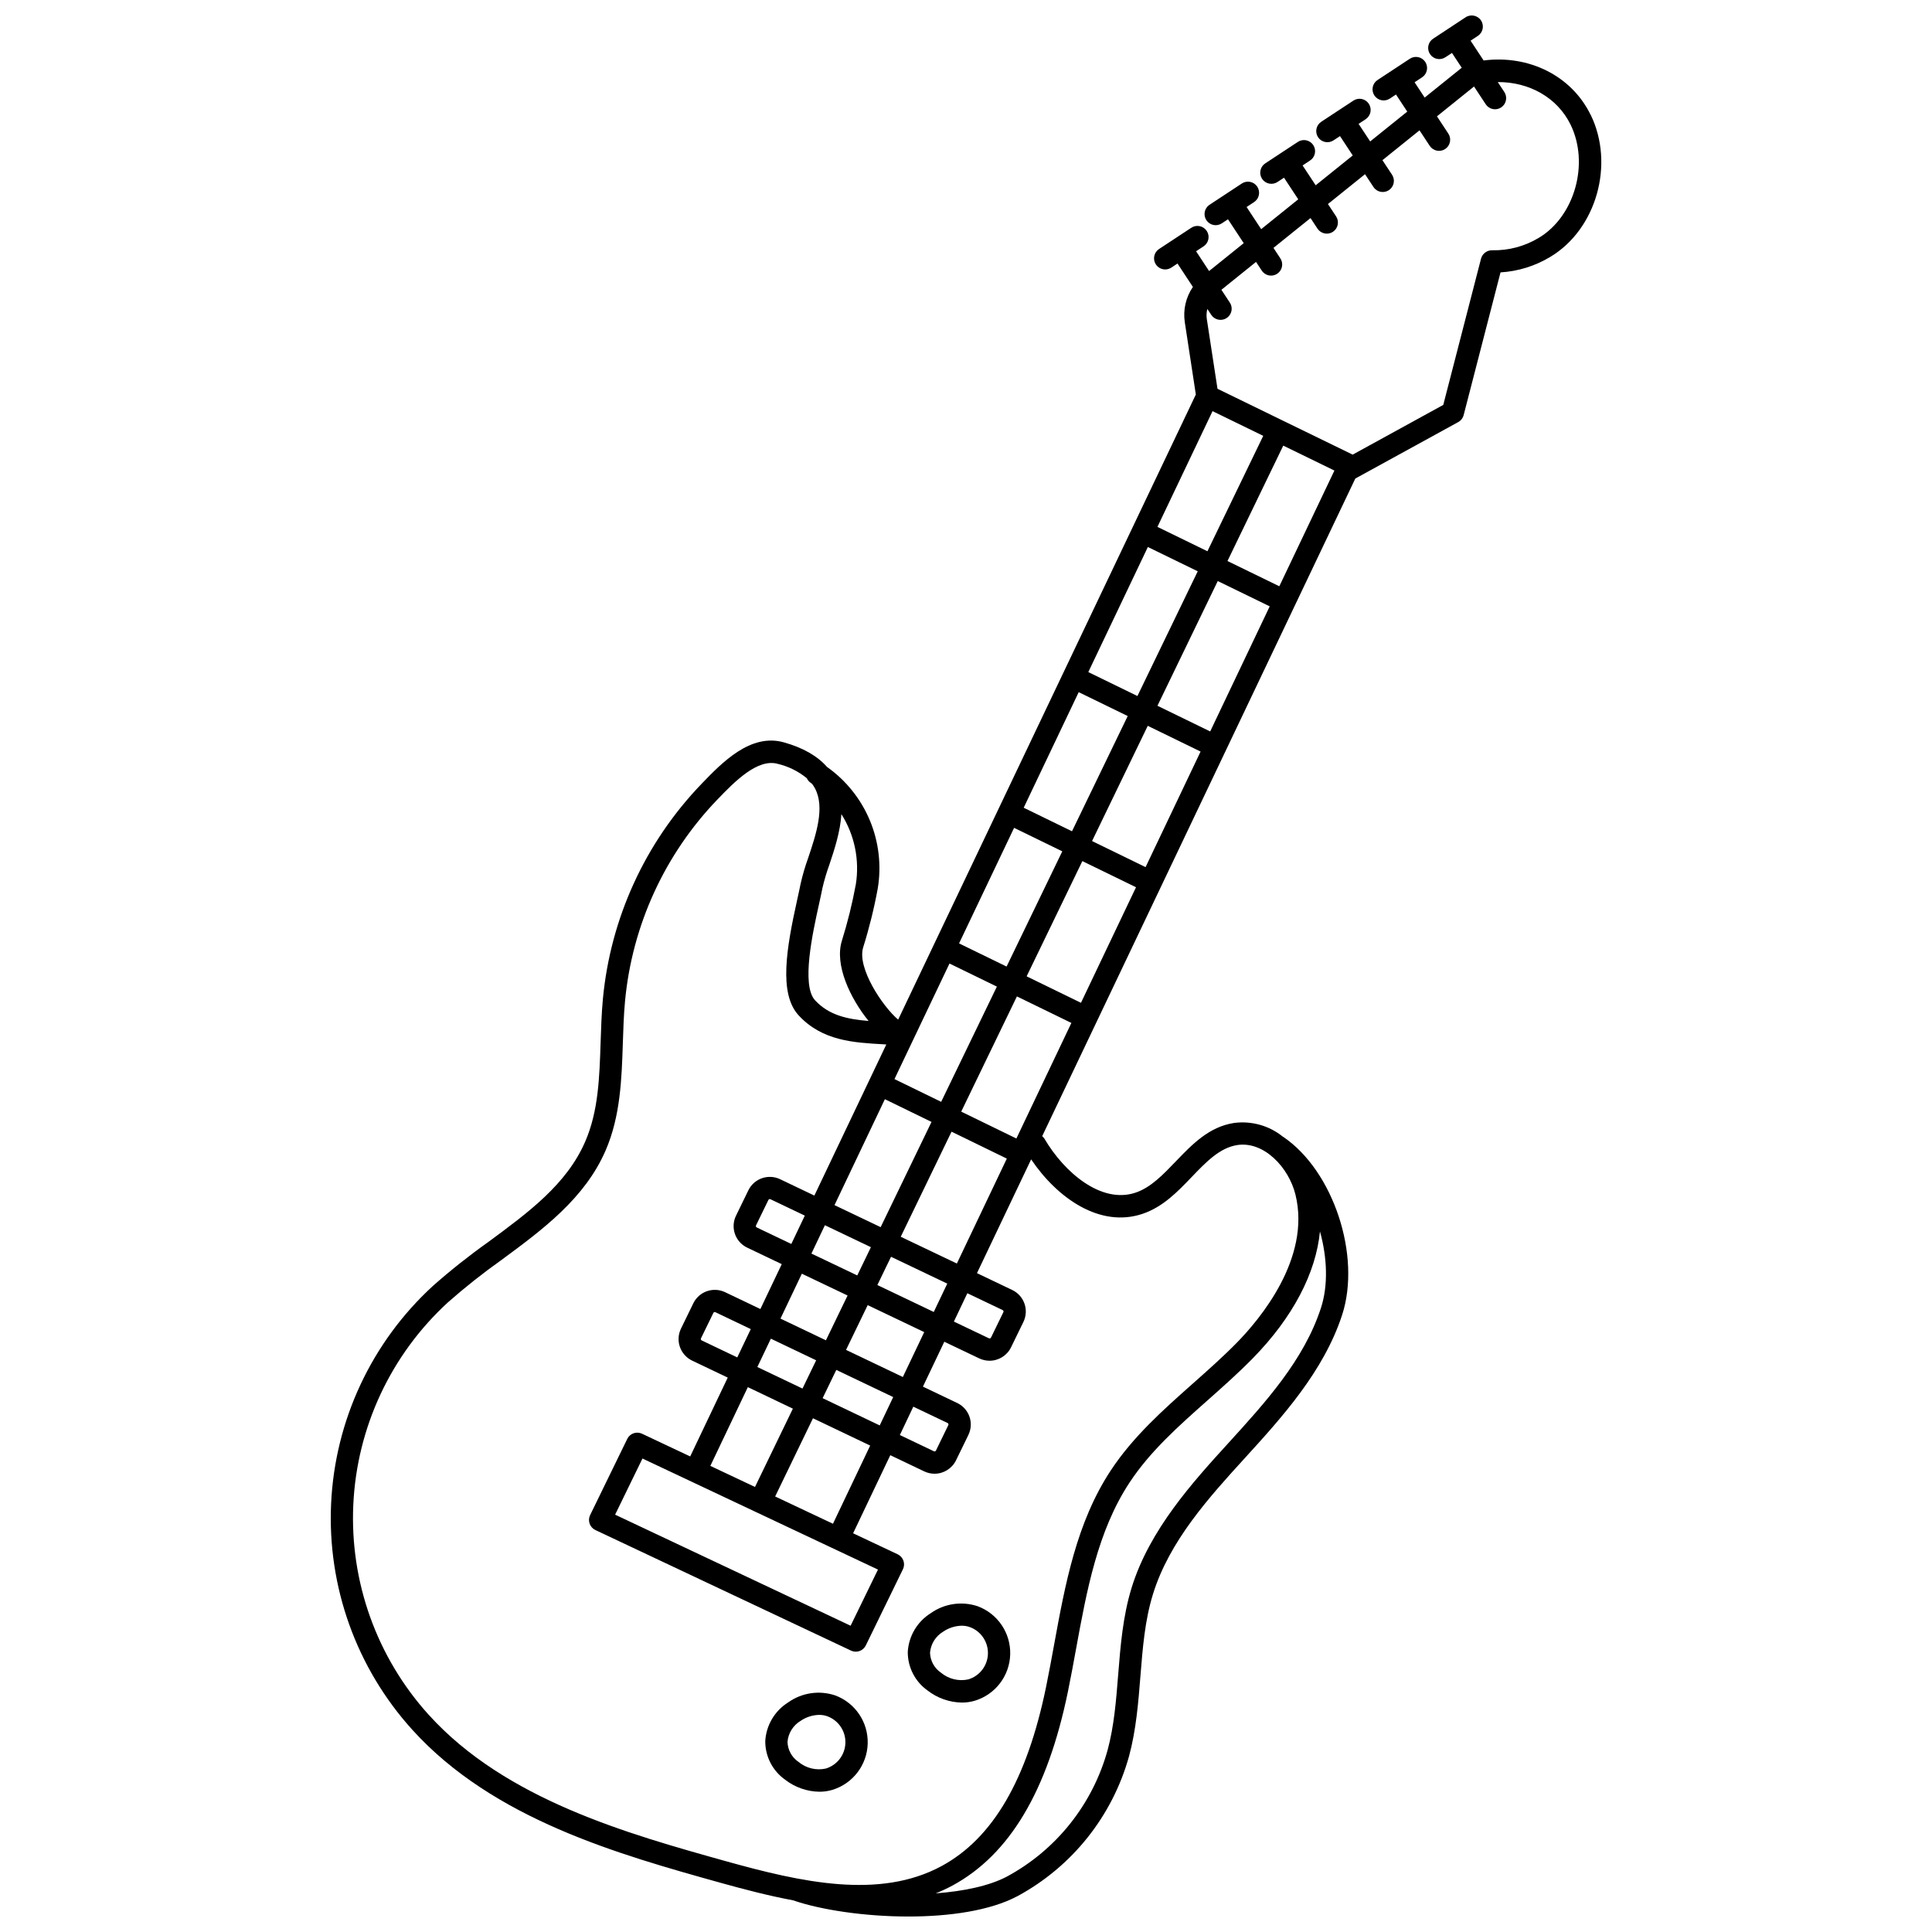 <?xml version="1.0" encoding="UTF-8"?>
<!-- Uploaded to: ICON Repo, www.svgrepo.com, Generator: ICON Repo Mixer Tools -->
<svg width="800px" height="800px" version="1.1" viewBox="144 144 512 512" xmlns="http://www.w3.org/2000/svg">
 <defs>
  <clipPath id="a">
   <path d="m231 148.09h338v503.81h-338z"/>
  </clipPath>
 </defs>
 <g clip-path="url(#a)">
  <path d="m565.52 174.41c-5.066-10.363-16.367-15.918-28.348-14.383l-3.453-5.242 1.926-1.27c1.363-0.898 1.738-2.727 0.84-4.09-0.895-1.359-2.727-1.738-4.09-0.84l-8.535 5.625c-0.676 0.422-1.148 1.094-1.32 1.871-0.168 0.777-0.016 1.59 0.422 2.254 0.438 0.664 1.121 1.125 1.902 1.273 0.781 0.152 1.59-0.02 2.242-0.473l1.68-1.105 2.586 3.926-9.824 7.906-2.668-4.059 1.926-1.27c0.672-0.422 1.148-1.098 1.316-1.871 0.172-0.777 0.02-1.59-0.418-2.254-0.438-0.664-1.125-1.125-1.902-1.273-0.781-0.152-1.59 0.02-2.242 0.473l-8.539 5.625v-0.004c-1.332 0.91-1.688 2.719-0.801 4.062s2.688 1.73 4.047 0.867l1.684-1.109 2.984 4.527-9.824 7.906-3.07-4.656 1.926-1.27c1.316-0.914 1.664-2.711 0.781-4.051-0.879-1.34-2.668-1.73-4.027-0.879l-8.539 5.621c-0.668 0.426-1.137 1.098-1.305 1.871-0.164 0.777-0.016 1.582 0.422 2.246 0.434 0.66 1.117 1.117 1.895 1.27 0.777 0.156 1.582-0.012 2.234-0.457l1.684-1.109 3.379 5.129-9.824 7.906-3.469-5.258 1.926-1.27c0.676-0.422 1.152-1.098 1.32-1.875 0.168-0.777 0.02-1.586-0.418-2.25s-1.125-1.125-1.906-1.277c-0.781-0.148-1.59 0.02-2.242 0.473l-8.539 5.625c-0.668 0.422-1.137 1.098-1.301 1.871-0.168 0.773-0.016 1.582 0.418 2.242 0.438 0.664 1.121 1.121 1.895 1.273 0.777 0.152 1.582-0.012 2.238-0.457l1.684-1.109 3.773 5.731-9.824 7.906-3.863-5.863 1.926-1.27c0.676-0.422 1.148-1.098 1.32-1.871 0.168-0.777 0.016-1.59-0.422-2.254-0.438-0.664-1.121-1.125-1.902-1.273-0.781-0.152-1.59 0.02-2.242 0.473l-8.539 5.625v-0.004c-1.332 0.91-1.688 2.719-0.801 4.062 0.887 1.344 2.688 1.73 4.047 0.867l1.68-1.109 4.172 6.332-9.18 7.387-3.449-5.238 1.926-1.27 0.004 0.004c0.672-0.422 1.148-1.098 1.316-1.875 0.172-0.777 0.02-1.586-0.418-2.25s-1.125-1.125-1.906-1.277c-0.777-0.148-1.586 0.02-2.242 0.473l-8.539 5.625h0.004c-1.332 0.906-1.688 2.715-0.801 4.062 0.887 1.344 2.688 1.73 4.047 0.867l1.684-1.109 4.078 6.199c-1.867 2.727-2.633 6.055-2.148 9.324l2.93 19.188-78.887 165.66c-4.109-3.461-10.957-13.711-9.273-19.141v0.004c1.605-5.125 2.894-10.344 3.867-15.625 1.004-6.086 0.281-12.332-2.094-18.027-2.375-5.691-6.305-10.602-11.34-14.168-2.574-2.922-6.41-5.117-11.473-6.531-8.82-2.461-16.336 5.34-21.824 11.035v0.004c-14.902 15.488-24.105 35.574-26.113 56.973-0.355 3.828-0.48 7.727-0.605 11.5-0.305 9.375-0.59 18.23-4.066 26.262-4.887 11.309-15.016 18.773-25.742 26.676l0.004-0.004c-5.086 3.613-9.977 7.492-14.652 11.625-16.25 14.91-25.941 35.641-26.965 57.672s6.711 43.574 21.508 59.926c21.492 23.746 54.789 33.051 81.547 40.523 6.406 1.789 12.906 3.477 19.371 4.691 7.344 2.531 18.969 4.289 30.566 4.289 10.812 0 21.605-1.527 28.871-5.383h0.004c14.516-7.836 25.207-21.25 29.605-37.145 1.871-6.957 2.445-14.148 3-21.109 0.609-7.629 1.18-14.836 3.32-21.766 4.359-14.141 14.945-25.758 24.289-36.016 9.828-10.785 20.965-23.012 25.855-38.027 5.098-15.668-2.324-38.133-15.57-47.141-0.027-0.02-0.055-0.02-0.082-0.035l-0.004 0.004c-3.652-2.977-8.371-4.305-13.039-3.676-6.606 1.027-11.07 5.68-15.391 10.184-3.406 3.547-6.625 6.902-10.633 8.266-9.055 3.074-18.895-5.269-24.203-14.324-0.16-0.238-0.352-0.453-0.57-0.637l82.977-174.27 27.281-14.969h-0.004c0.715-0.391 1.234-1.062 1.438-1.852l9.77-37.82v0.004c4.664-0.281 9.188-1.691 13.184-4.106 12.215-7.297 17.117-24.555 10.695-37.68zm-100.81 163.43-13.973-6.805 15.98-33.051 13.77 6.707zm-17.121 35.957-14.184-6.91 14.762-30.535 14 6.82zm-17.121 35.957-14.398-7.016 14.766-30.535 14.219 6.926zm-39.012 81.93-14.945-7.137 3.621-7.488 14.902 7.113zm8.902-4.965 9.348 4.461h0.004c0.098 0.047 0.176 0.133 0.215 0.238 0.035 0.105 0.027 0.219-0.02 0.32l-3.277 6.727c-0.105 0.203-0.348 0.289-0.555 0.195l-9.285-4.43zm-23.223 35.031-15.129-7.223 3.621-7.488 15.082 7.199zm8.902-4.969 9.078 4.328h0.004c0.098 0.047 0.176 0.133 0.215 0.238 0.035 0.105 0.031 0.219-0.02 0.32l-3.273 6.738c-0.098 0.203-0.344 0.293-0.551 0.195l-9.016-4.305zm-37.75-18.02 12.004 5.731-3.621 7.488-11.965-5.707zm-8.902 4.965-9.426-4.5v0.004c-0.102-0.047-0.176-0.133-0.211-0.242-0.039-0.102-0.031-0.219 0.02-0.316l3.277-6.731h-0.004c0.07-0.141 0.219-0.234 0.375-0.234 0.062 0 0.125 0.016 0.18 0.043l9.367 4.473zm23.223-35.031 12.191 5.82-3.617 7.488-12.145-5.797zm-8.902 4.965-9.16-4.371 0.004 0.004c-0.102-0.047-0.176-0.133-0.215-0.238-0.035-0.105-0.027-0.219 0.02-0.316l3.277-6.731h0.004c0.047-0.102 0.129-0.176 0.234-0.215 0.102-0.035 0.219-0.031 0.316 0.02l9.098 4.34zm41.918-74.316 12.559 6.117-14.766 30.535-12.375-6.027zm17.121-35.957 12.773 6.223-14.762 30.535-12.594-6.133zm17.121-35.957 12.988 6.328-14.762 30.535-12.805-6.238zm-51.363 107.87 12.359 6.019-13.48 27.887-12.23-5.836zm-9.887 52.023-5.738 11.867-12.043-5.75 5.664-11.898zm-14.496 29.984-10.039 20.75-11.832-5.582 9.938-20.871zm-9.938 27.328 32.488 15.32-7.25 14.879-62.41-29.434 7.25-14.879zm5.242-4.055 10.023-20.727 15.16 7.238-9.863 20.719zm18.785-38.848 5.738-11.863 14.98 7.152-5.664 11.898zm14.496-29.98 13.465-27.848 14.648 7.137-13.238 27.805zm30.648-26.039-14.621-7.121 14.762-30.535 14.434 7.031zm32.078-117.26-13.02-6.344 15.785-33.148 13.215 6.438zm5.301-44.824 14.605-30.672 13.434 6.547-14.789 30.582zm-79.934 94.777h-0.004c-0.93 5.043-2.164 10.031-3.695 14.926-1.973 6.359 2.207 15.227 7.086 21.23-5.617-0.461-10.492-1.484-14.191-5.481-3.703-3.996-0.609-17.953 1.047-25.453 0.355-1.609 0.676-3.062 0.914-4.289 0.484-2.082 1.09-4.129 1.82-6.141 1.379-4.106 2.91-8.801 3.203-13.453v0.004c3.504 5.547 4.859 12.18 3.82 18.656zm123.26 112.23c-4.496 13.809-14.719 25.027-24.605 35.879-9.273 10.18-20.816 22.848-25.562 38.25-2.328 7.551-2.953 15.422-3.562 23.035-0.559 7-1.082 13.613-2.816 20.043h-0.004c-3.961 14.32-13.59 26.406-26.664 33.465-4.644 2.461-11.43 3.894-18.871 4.453 1.512-0.609 2.992-1.297 4.43-2.066 15.168-8.234 25.176-25.043 30.602-51.383 0.773-3.754 1.469-7.551 2.164-11.355 2.805-15.34 5.703-31.203 14.137-44.016 5.481-8.324 12.895-14.902 20.75-21.871 3.988-3.543 8.117-7.199 11.93-11.09 10.602-10.805 16.754-22.598 17.816-33.652 1.926 6.938 2.219 14.289 0.258 20.309zm-47.207-24.98c5.371-1.828 9.25-5.863 12.988-9.766 3.809-3.969 7.406-7.715 12.039-8.438 7.055-1.098 13.672 5.922 15.441 13.164 4.129 16.891-9.508 33.062-15.559 39.23-3.672 3.738-7.719 7.332-11.637 10.805-7.793 6.914-15.852 14.062-21.762 23.039-9.098 13.812-12.102 30.277-15.016 46.199-0.688 3.762-1.379 7.516-2.137 11.227-5.051 24.531-14.09 40.031-27.637 47.387-16.512 8.969-37.309 4.289-57.199-1.266-26.023-7.273-58.41-16.32-78.758-38.801v0.004c-13.75-15.199-20.938-35.219-19.984-55.691 0.949-20.473 9.961-39.742 25.062-53.598 4.519-3.984 9.25-7.731 14.164-11.219 10.883-8.02 22.133-16.316 27.656-29.086 3.914-9.059 4.238-18.895 4.547-28.41 0.117-3.688 0.242-7.496 0.582-11.148v0.004c1.883-20.066 10.512-38.895 24.484-53.418 4.461-4.625 10.582-10.957 15.988-9.445 2.828 0.668 5.461 1.973 7.707 3.812 0.223 0.5 0.586 0.926 1.043 1.23 0.117 0.074 0.219 0.176 0.336 0.25 0.289 0.379 0.551 0.781 0.777 1.203 2.68 5.055 0.305 12.148-1.793 18.41-0.816 2.25-1.488 4.551-2.016 6.887-0.23 1.18-0.543 2.586-0.887 4.141-2.856 12.898-4.969 24.953 0.383 30.734 6.258 6.758 14.547 7.215 22.562 7.656 0.219 0.012 0.438 0.031 0.656 0.043l-19.066 40.043-9.09-4.34h0.004c-3.133-1.484-6.875-0.18-8.402 2.934l-3.277 6.731c-0.738 1.512-0.84 3.258-0.285 4.852 0.555 1.59 1.723 2.891 3.242 3.617l9.164 4.375-5.664 11.898-9.359-4.469h-0.004c-3.133-1.484-6.875-0.176-8.402 2.934l-3.277 6.727v0.004c-0.738 1.512-0.844 3.262-0.285 4.852 0.555 1.59 1.723 2.894 3.242 3.621l9.434 4.5-9.949 20.895-12.766-6.019c-1.461-0.691-3.207-0.078-3.914 1.375l-9.84 20.188c-0.348 0.711-0.395 1.527-0.133 2.273 0.266 0.742 0.812 1.352 1.527 1.688l67.75 31.953v0.004c1.461 0.688 3.207 0.074 3.914-1.379l9.84-20.188c0.344-0.711 0.391-1.527 0.129-2.273-0.262-0.742-0.809-1.352-1.523-1.688l-11.809-5.57 9.852-20.695 9.012 4.301c0.844 0.402 1.77 0.613 2.707 0.613 2.418 0.004 4.633-1.375 5.699-3.547l3.277-6.727-0.004-0.004c0.742-1.512 0.844-3.258 0.289-4.852-0.555-1.59-1.723-2.894-3.246-3.617l-9.082-4.336 5.664-11.898 9.281 4.43v-0.004c0.844 0.402 1.77 0.609 2.703 0.609 2.422 0.004 4.633-1.371 5.699-3.547l3.277-6.731c0.738-1.512 0.844-3.262 0.285-4.852-0.555-1.59-1.723-2.891-3.242-3.617l-9.348-4.465 14.355-30.148c6.934 10.266 18.254 18.262 29.586 14.41zm36.18-166.29-13.738-6.691 14.785-30.582 13.555 6.606zm68.766-92.34c-3.719 2.25-8.004 3.394-12.352 3.297-1.375-0.027-2.594 0.883-2.953 2.211l-10.012 38.77-24.008 13.176-18.469-8.996-17.355-8.457-2.84-18.547c-0.117-0.871-0.066-1.762 0.148-2.613l1 1.516h-0.004c0.422 0.672 1.098 1.148 1.875 1.316 0.777 0.172 1.59 0.02 2.254-0.418s1.121-1.125 1.273-1.906c0.152-0.777-0.02-1.586-0.473-2.242l-2.199-3.34 9.18-7.387 1.477 2.246c0.422 0.676 1.098 1.148 1.875 1.32 0.777 0.168 1.59 0.016 2.254-0.422 0.664-0.438 1.121-1.121 1.273-1.902 0.148-0.781-0.02-1.59-0.473-2.242l-1.789-2.715 9.824-7.906 1.871 2.848v-0.004c0.91 1.332 2.715 1.688 4.062 0.801 1.344-0.883 1.73-2.688 0.867-4.047l-2.184-3.316 9.824-7.906 2.273 3.449c0.91 1.32 2.711 1.668 4.047 0.785 1.34-0.883 1.73-2.672 0.879-4.031l-2.582-3.918 9.824-7.906 2.668 4.051h0.004c0.422 0.676 1.098 1.152 1.875 1.32 0.773 0.168 1.586 0.02 2.25-0.418 0.664-0.438 1.125-1.125 1.273-1.906 0.152-0.781-0.016-1.59-0.469-2.242l-2.977-4.519 9.824-7.906 3.062 4.652c0.422 0.672 1.098 1.148 1.875 1.316 0.773 0.172 1.586 0.02 2.25-0.418 0.664-0.438 1.125-1.125 1.273-1.906 0.152-0.777-0.016-1.586-0.469-2.242l-1.699-2.578c8.309-0.043 15.777 4.094 19.285 11.273 5.047 10.293 1.109 24.32-8.418 30.012z"/>
 </g>
 <path d="m365.33 593.3c-4.203-1.41-8.828-0.723-12.445 1.844-3.57 2.231-5.836 6.055-6.082 10.258-0.027 4.055 1.93 7.871 5.238 10.219 2.602 2.031 5.797 3.156 9.102 3.207 1.172 0.004 2.344-0.164 3.469-0.504 5.418-1.66 9.176-6.59 9.336-12.254 0.164-5.664-3.301-10.801-8.617-12.77zm-2.449 19.379c-2.559 0.57-5.234-0.074-7.25-1.742-1.781-1.199-2.875-3.188-2.934-5.332 0.195-2.305 1.488-4.371 3.473-5.559 1.449-0.996 3.16-1.547 4.922-1.582 0.742-0.008 1.48 0.117 2.18 0.371 2.941 1.09 4.859 3.93 4.766 7.066-0.09 3.133-2.168 5.859-5.164 6.777z"/>
 <path d="m403.1 569.67c-4.207-1.406-8.828-0.719-12.445 1.844-3.57 2.231-5.84 6.055-6.086 10.258-0.023 4.055 1.93 7.871 5.238 10.219 2.606 2.031 5.801 3.156 9.102 3.207 1.176 0.008 2.344-0.164 3.469-0.504 5.418-1.66 9.176-6.59 9.336-12.25 0.164-5.664-3.301-10.805-8.613-12.773zm-2.453 19.379c-2.555 0.566-5.231-0.074-7.246-1.742-1.781-1.199-2.875-3.184-2.934-5.332 0.195-2.305 1.488-4.371 3.473-5.559 1.449-0.996 3.16-1.547 4.922-1.582 0.742-0.008 1.48 0.117 2.184 0.371 2.938 1.09 4.856 3.93 4.766 7.066-0.09 3.133-2.172 5.859-5.168 6.777z"/>
</svg>